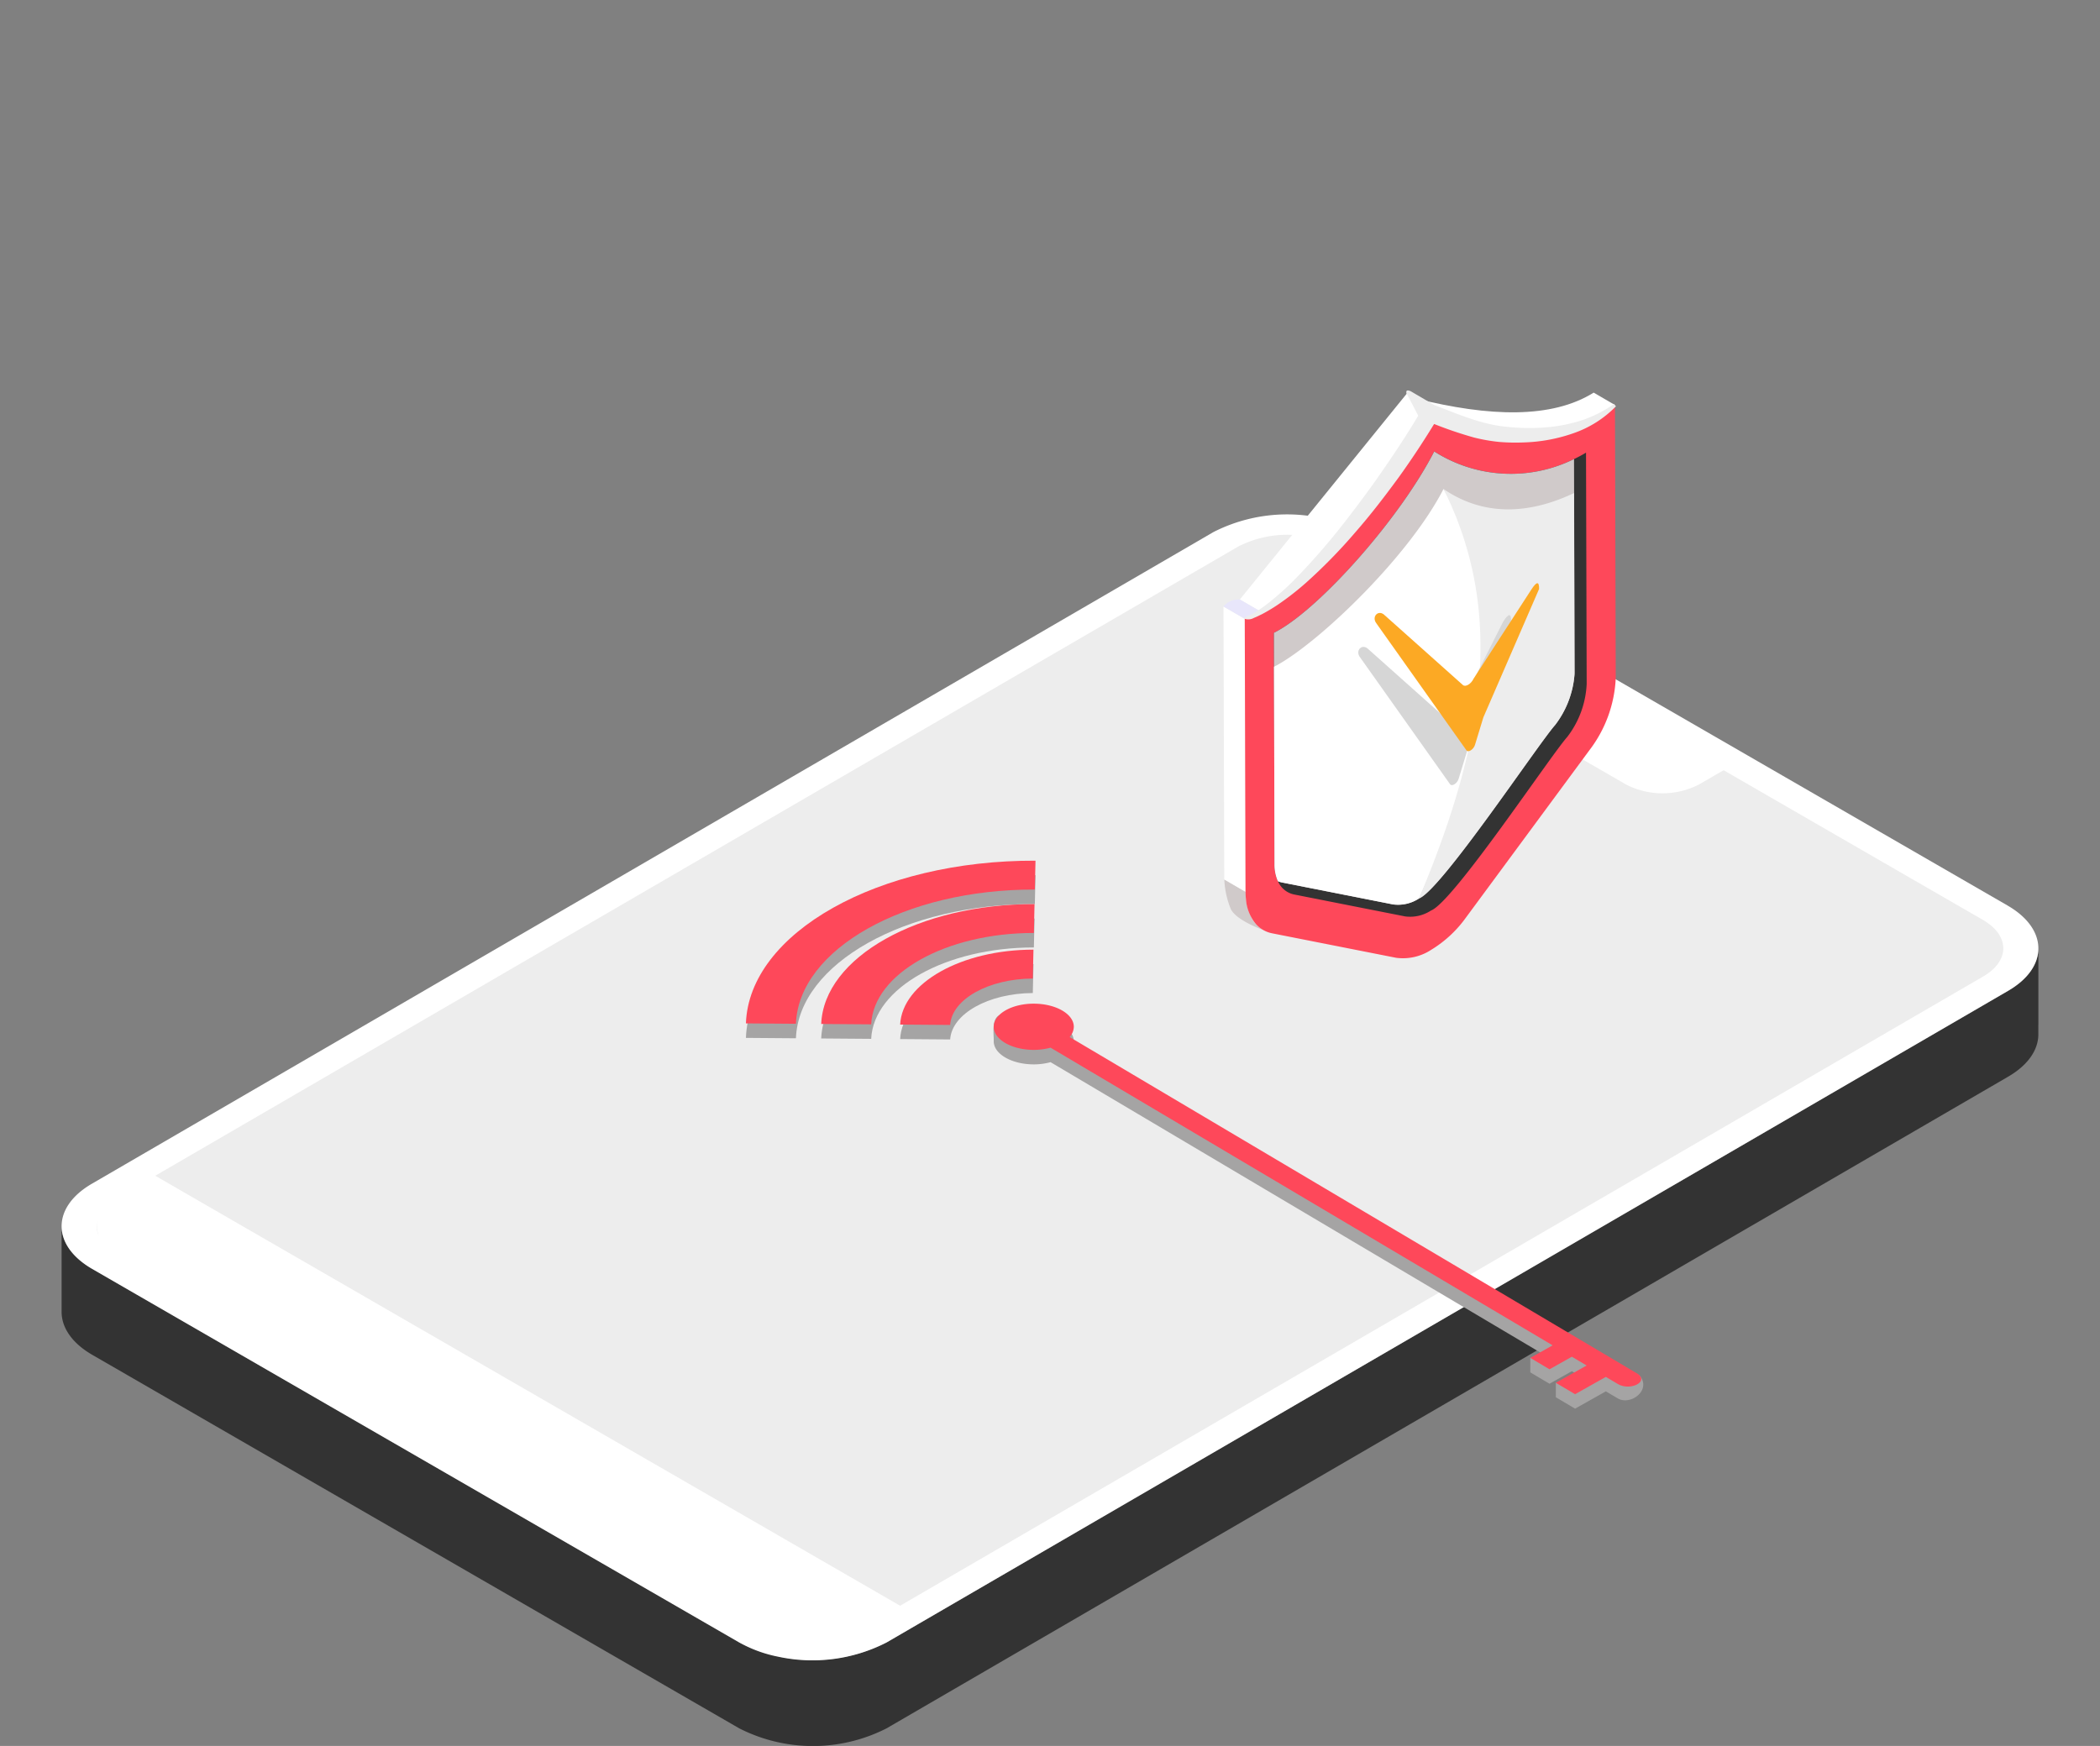 <svg xmlns="http://www.w3.org/2000/svg" xmlns:xlink="http://www.w3.org/1999/xlink" width="190" height="158" viewBox="0 0 190 158">
  <rect x="0" y="0" width="190" height="158" fill="#808080" stroke="none"/>
  <defs>
    <clipPath id="clip-path">
      <rect id="_" data-name="◆◆◆◆◆" width="190" height="158" transform="translate(587 4958)" fill="none"/>
    </clipPath>
    <clipPath id="clip-path-2">
      <rect id="長方形_849" data-name="長方形 849" width="13.82" height="15.383" fill="none"/>
    </clipPath>
  </defs>
  <g id="マスクグループ_21" data-name="マスクグループ 21" transform="translate(-587 -4958)" clip-path="url(#clip-path)">
    <g id="グループ_1972" data-name="グループ 1972" transform="translate(592.575 4954.386)">
      <g id="グループ_1689" data-name="グループ 1689">
        <g id="グループ_1688" data-name="グループ 1688">
          <path id="パス_5339" data-name="パス 5339" d="M178.851,453.248v-6.9c0,1.387-.915,2.772-2.737,3.83L74.637,509.15a14.679,14.679,0,0,1-13.32,0l-58.535-33.8C.925,474.283,0,472.876,0,471.471v7.769c0,1.405.923,2.813,2.78,3.885l58.535,33.8a14.679,14.679,0,0,0,13.32,0l101.476-58.972c1.822-1.058,2.733-2.443,2.737-3.83v-.869" transform="translate(-0.001 -356.902)" fill="#333"/>
          <path id="パス_5340" data-name="パス 5340" d="M176.068,285.741l-58.535-33.8a14.674,14.674,0,0,0-13.319,0L2.737,310.915c-3.666,2.131-3.648,5.587.043,7.716l58.537,33.8a11.834,11.834,0,0,0,3.5,1.282,14.684,14.684,0,0,0,9.819-1.284l2.847-1.655,98.629-57.317c3.668-2.131,3.646-5.584-.043-7.713M2.737,310.915l52.916-30.748,13.763-8,34.8-20.222" transform="translate(0 -200.179)" fill="#fff"/>
          <path id="パス_5341" data-name="パス 5341" d="M186.514,294.38c2.443,1.411,2.456,3.705.029,5.116L85.066,358.467a9.745,9.745,0,0,1-8.832,0L17.7,324.671c-2.443-1.41-2.456-3.705-.029-5.115l101.476-58.971a9.745,9.745,0,0,1,8.832,0Z" transform="translate(-12.681 -207.519)" fill="#ededed"/>
          <path id="パス_5342" data-name="パス 5342" d="M632.084,303.511l20.952,12.1-2.942,1.7a7.23,7.23,0,0,1-6.542,0l-14.411-8.32c-1.807-1.043-1.807-2.734,0-3.777Z" transform="translate(-501.983 -242.689)" fill="#fff"/>
          <path id="パス_5343" data-name="パス 5343" d="M89.748,587.045,86.9,588.7a11.8,11.8,0,0,1-10.7,0l-58.535-33.8a5.716,5.716,0,0,1-1.279-.98,5.3,5.3,0,0,1-.261-3.968,5.31,5.31,0,0,1,1.5-1.251l2.847-1.655Z" transform="translate(-12.68 -437.426)" fill="#fff"/>
          <rect id="長方形_850" data-name="長方形 850" width="178.85" height="161.614" transform="translate(0)" fill="none"/>
          <rect id="長方形_851" data-name="長方形 851" width="178.85" height="161.614" transform="translate(0)" fill="none"/>
        </g>
      </g>
      <g id="グループ_1693" data-name="グループ 1693" transform="translate(105.122 38.947)">
        <path id="パス_5524" data-name="パス 5524" d="M615.052,154.593c1.183.247,3.327.967,4.377,1.04s2.708-.892,4.016-.785a11.284,11.284,0,0,1,2.474.132c1.013.585.827,1.821.884,2.308.562.087-.509,2.958-3.044,1.908-.164-.068,1.914.3,1.523.987s-1.868.551-3.039-.071a23.761,23.761,0,0,0-3.215-1.742c-1.466-.562-4.73-.427-5.092-.72-1.117-.9-.862-3.471,1.116-3.058" transform="translate(-606.394 -127.136)" fill="#fdc0ac"/>
        <rect id="長方形_854" data-name="長方形 854" width="3.95" height="1.842" transform="translate(11.838 31.784) rotate(-87.424)" fill="#fff"/>
        <path id="パス_5556" data-name="パス 5556" d="M581.624,241.8a4.851,4.851,0,0,1-.4-1.76q0-.085-.008-.171c0-.058,0-.116,0-.174l-1.925-1.118a7.893,7.893,0,0,0,.593,2.692c.53,1.044,2.911,1.872,2.911,1.872a2.9,2.9,0,0,1-1.166-1.34" transform="translate(-579.216 -194.322)" fill="#d0caca"/>
        <path id="パス_5557" data-name="パス 5557" d="M681.633,18.741c-3.781,2.362-9.4,2.212-16.151.519.748.445,3.421,2.533,3.7,2.659,4.3,1.936,10.779.963,14.375-2.059Z" transform="translate(-648.139 -18.544)" fill="#fff"/>
        <path id="パス_5558" data-name="パス 5558" d="M601.558,18.35l-15.24,18.8,1.925,1.118a15.039,15.039,0,0,0,1.888-1.328c.669-.54,1.37-1.172,2.089-1.873s1.455-1.472,2.192-2.292,1.475-1.688,2.2-2.584,1.429-1.819,2.1-2.749,1.318-1.866,1.912-2.788,1.141-1.829,1.623-2.7.9-1.707,1.235-2.486Z" transform="translate(-584.839 -18.231)" fill="#fff"/>
        <path id="パス_5559" data-name="パス 5559" d="M580.923,138.044l-.009-3.087-.009-3.088-.009-3.087-.009-3.088-.009-3.087-.009-3.088-.009-3.087-1.924-1.118.07,24.7,1.925,1.119Z" transform="translate(-578.937 -95.763)" fill="#fff"/>
        <path id="パス_5560" data-name="パス 5560" d="M580.416,112.142a1.759,1.759,0,0,0-1.479.632l1.924,1.118a3.889,3.889,0,0,0,.43-.13q.223-.081.46-.193.142-.067.29-.144t.3-.165Z" transform="translate(-578.937 -93.224)" fill="#e8e6fb"/>
        <path id="パス_5561" data-name="パス 5561" d="M588.54,43.361l.07,24.7a6.767,6.767,0,0,0,.039.682,3.933,3.933,0,0,0,.923,2.264,2.642,2.642,0,0,0,1.456.814l11.211,2.214a4.66,4.66,0,0,0,3.161-.718,10.712,10.712,0,0,0,3.155-2.928l11.161-15.13a11.572,11.572,0,0,0,2.389-6.534l-.07-24.7c-2.764,2.452-6.873,2.993-10.436,2.612-2.255-.285-4.778-.987-6.339-2.7-2.916,6.509-10.656,16.43-15.829,19.108a4.611,4.611,0,0,1-.891.323" transform="translate(-586.616 -22.692)" fill="#fe485a"/>
        <path id="パス_5562" data-name="パス 5562" d="M601.7,61.726l.058,20.925a3.758,3.758,0,0,0,.308,1.556,2.028,2.028,0,0,0,1.474,1.2l10.027,1.981a3.449,3.449,0,0,0,2.346-.533c2-.75,10.788-13.985,12.324-15.705a8.5,8.5,0,0,0,1.76-4.806l-.06-20.925a11.8,11.8,0,0,1-1.084.581,12.879,12.879,0,0,1-12.648-.689c-3.065,5.975-10.04,13.853-14.043,16.164-.158.091-.312.174-.461.248" transform="translate(-597.137 -39.791)" fill="#333"/>
        <path id="パス_5563" data-name="パス 5563" d="M601.7,61.725l.008,3.069.05,17.855a3.763,3.763,0,0,0,.308,1.555,1.935,1.935,0,0,0,.385.116L612.478,86.3a3.453,3.453,0,0,0,2.345-.535c2-.751,10.787-13.983,12.322-15.7a8.607,8.607,0,0,0,1.752-4.58c.006-.075.008-.152.008-.227L628.854,46a12.885,12.885,0,0,1-12.649-.689c-3.063,5.974-10.041,13.854-14.044,16.163-.158.091-.31.175-.46.249" transform="translate(-597.139 -39.791)" fill="#d0caca"/>
        <path id="パス_5564" data-name="パス 5564" d="M602.193,78.1c4-2.309,11.821-9.868,14.884-15.842,6.232,10.775,4.127,23.055-2.221,37.06a3.453,3.453,0,0,1-2.345.535L602.484,97.87a1.949,1.949,0,0,1-.386-.116,3.764,3.764,0,0,1-.308-1.555l-.05-17.856c.147-.072.3-.155.452-.244" transform="translate(-597.171 -53.339)" fill="#fff"/>
        <path id="パス_5565" data-name="パス 5565" d="M669.409,62.257c3.687,2.525,7.8,2.269,11.809.368l.044,16.408a8.605,8.605,0,0,1-1.752,4.58c-1.536,1.721-10.318,14.953-12.322,15.7,5.989-14.2,7.772-25.941,2.221-37.06" transform="translate(-649.503 -53.339)" fill="#ededed"/>
        <path id="パス_5566" data-name="パス 5566" d="M589.087,37.993c.221-.116.438-.269.653-.409.43-.293.846-.6,1.246-.94a27.358,27.358,0,0,0,2.288-2.136,60.741,60.741,0,0,0,4.11-4.752c1.287-1.656,2.544-3.34,3.723-5.077,1.048-1.518,2.058-3.063,3-4.639l-.983-1.891a.308.308,0,0,1-.07-.35c.079-.1.319-.005.414.051l2.082,1.222c1.358.522,2.684,1.071,4,1.461a14.181,14.181,0,0,0,2.039.453c.692.083,1.405.147,2.113.166a17.974,17.974,0,0,0,2.124-.073,13.209,13.209,0,0,0,2.1-.348,11,11,0,0,0,3.889-1.749l.184.207a9.832,9.832,0,0,1-3.8,2.421,14.835,14.835,0,0,1-4.475.847,17.661,17.661,0,0,1-2.289-.042,15.641,15.641,0,0,1-2.281-.4,35.565,35.565,0,0,1-3.61-1.224q-1.5,2.454-3.168,4.781c-1.261,1.722-2.558,3.42-3.967,5.028a47.889,47.889,0,0,1-4.488,4.587,25.15,25.15,0,0,1-2.546,1.977,15.632,15.632,0,0,1-1.389.83c-.246.119-.482.244-.744.343a1.031,1.031,0,0,1-.825.087l-.032-.135a4.263,4.263,0,0,0,.706-.3" transform="translate(-586.488 -17.755)" fill="#ededed"/>
        <g id="グループ_1686" data-name="グループ 1686" transform="translate(12.197 20.334)" style="mix-blend-mode: multiply;isolation: isolate">
          <g id="グループ_1667" data-name="グループ 1667">
            <g id="グループ_1666" data-name="グループ 1666" clip-path="url(#clip-path-2)">
              <path id="パス_5393" data-name="パス 5393" d="M640.624,122.228l7.161,6.392c.235.21.749-.1.969-.581l4.157-8.232c.511-.794.72-.739.708-.064l-3.984,11.808-.756,2.483c-.128.421-.609.726-.776.492l-1.007-1.42-7.152-10.086c-.419-.57.143-1.2.679-.792" transform="translate(-639.8 -119.224)" fill="#d6d6d6"/>
            </g>
          </g>
        </g>
        <path id="パス_5567" data-name="パス 5567" d="M648.007,107.647l7.161,6.392c.235.21.749-.1.969-.581l5.215-8.047c.511-.794.72-.739.708-.064l-5.042,11.622-.756,2.483c-.128.421-.609.726-.776.492l-1.007-1.42-7.152-10.086c-.419-.57.143-1.2.679-.792" transform="translate(-633.507 -87.38)" fill="#fca924"/>
      </g>
      <g id="グループ_1692" data-name="グループ 1692" transform="translate(61.921 81.5)">
        <path id="パス_5541" data-name="パス 5541" d="M182.5,195.36l.06-2.612c-14.209-.053-25.908,6.522-26.2,14.724l4.525.035c.254-6.763,9.894-12.18,21.611-12.146" transform="translate(-156.368 -191.435)" fill="#a5a4a4"/>
        <path id="パス_5542" data-name="パス 5542" d="M209.57,214.967l.06-2.61c-10.457-.024-19.061,4.811-19.3,10.847l4.521.035c.208-4.595,6.757-8.274,14.718-8.271" transform="translate(-183.525 -207.114)" fill="#a5a4a4"/>
        <path id="パス_5543" data-name="パス 5543" d="M238.029,232.921c-6.52.006-11.877,3.018-12.062,6.781l4.524.035c.152-2.322,3.453-4.178,7.477-4.2Z" transform="translate(-212.02 -223.558)" fill="#a5a4a4"/>
        <path id="パス_5544" data-name="パス 5544" d="M326.557,288.24l-51.575-29.328a1.432,1.432,0,0,0,.379-.9c.027-1.155-1.573-2.1-3.574-2.119-1-.008-2.549-.612-3.214-.239s-.443,1.725-.457,2.3c-.027,1.155,1.573,2.1,3.574,2.119a5.908,5.908,0,0,0,1.569-.2l45.423,26.934-2.021-.176v1.312l1.74,1.031,2.021-1.136,1.338.793-2.786.254v1.312l1.74,1.031,2.785-1.566,1.048.621c1.146.714,3.118-.71,2.01-2.052" transform="translate(-245.703 -241.638)" fill="#a5a4a4"/>
        <path id="パス_5545" data-name="パス 5545" d="M182.5,188.812l.06-2.612c-14.209-.053-25.908,6.522-26.2,14.724l4.525.035c.254-6.763,9.894-12.18,21.611-12.146" transform="translate(-156.368 -186.199)" fill="#fe485a"/>
        <path id="パス_5546" data-name="パス 5546" d="M209.57,208.419l.06-2.61c-10.457-.024-19.061,4.811-19.3,10.847l4.521.035c.208-4.595,6.757-8.274,14.718-8.271" transform="translate(-183.525 -201.878)" fill="#fe485a"/>
        <path id="パス_5547" data-name="パス 5547" d="M238.029,226.373c-6.52.006-11.877,3.018-12.062,6.781l4.524.035c.152-2.322,3.453-4.178,7.477-4.2Z" transform="translate(-212.02 -218.322)" fill="#fe485a"/>
        <path id="パス_5548" data-name="パス 5548" d="M326.366,284.213,275.079,253.8a1.43,1.43,0,0,0,.379-.9c.027-1.155-1.573-2.1-3.574-2.119s-3.644.908-3.671,2.063,1.573,2.1,3.574,2.119a5.918,5.918,0,0,0,1.569-.2L318.78,281.7l-2.021,1.136,1.739,1.031,2.021-1.136,1.338.793-2.786,1.566,1.739,1.032,2.786-1.566,1.047.621c1.146.714,3-.226,1.722-.968" transform="translate(-245.8 -237.84)" fill="#fe485a"/>
      </g>
    </g>
  </g>
</svg>
